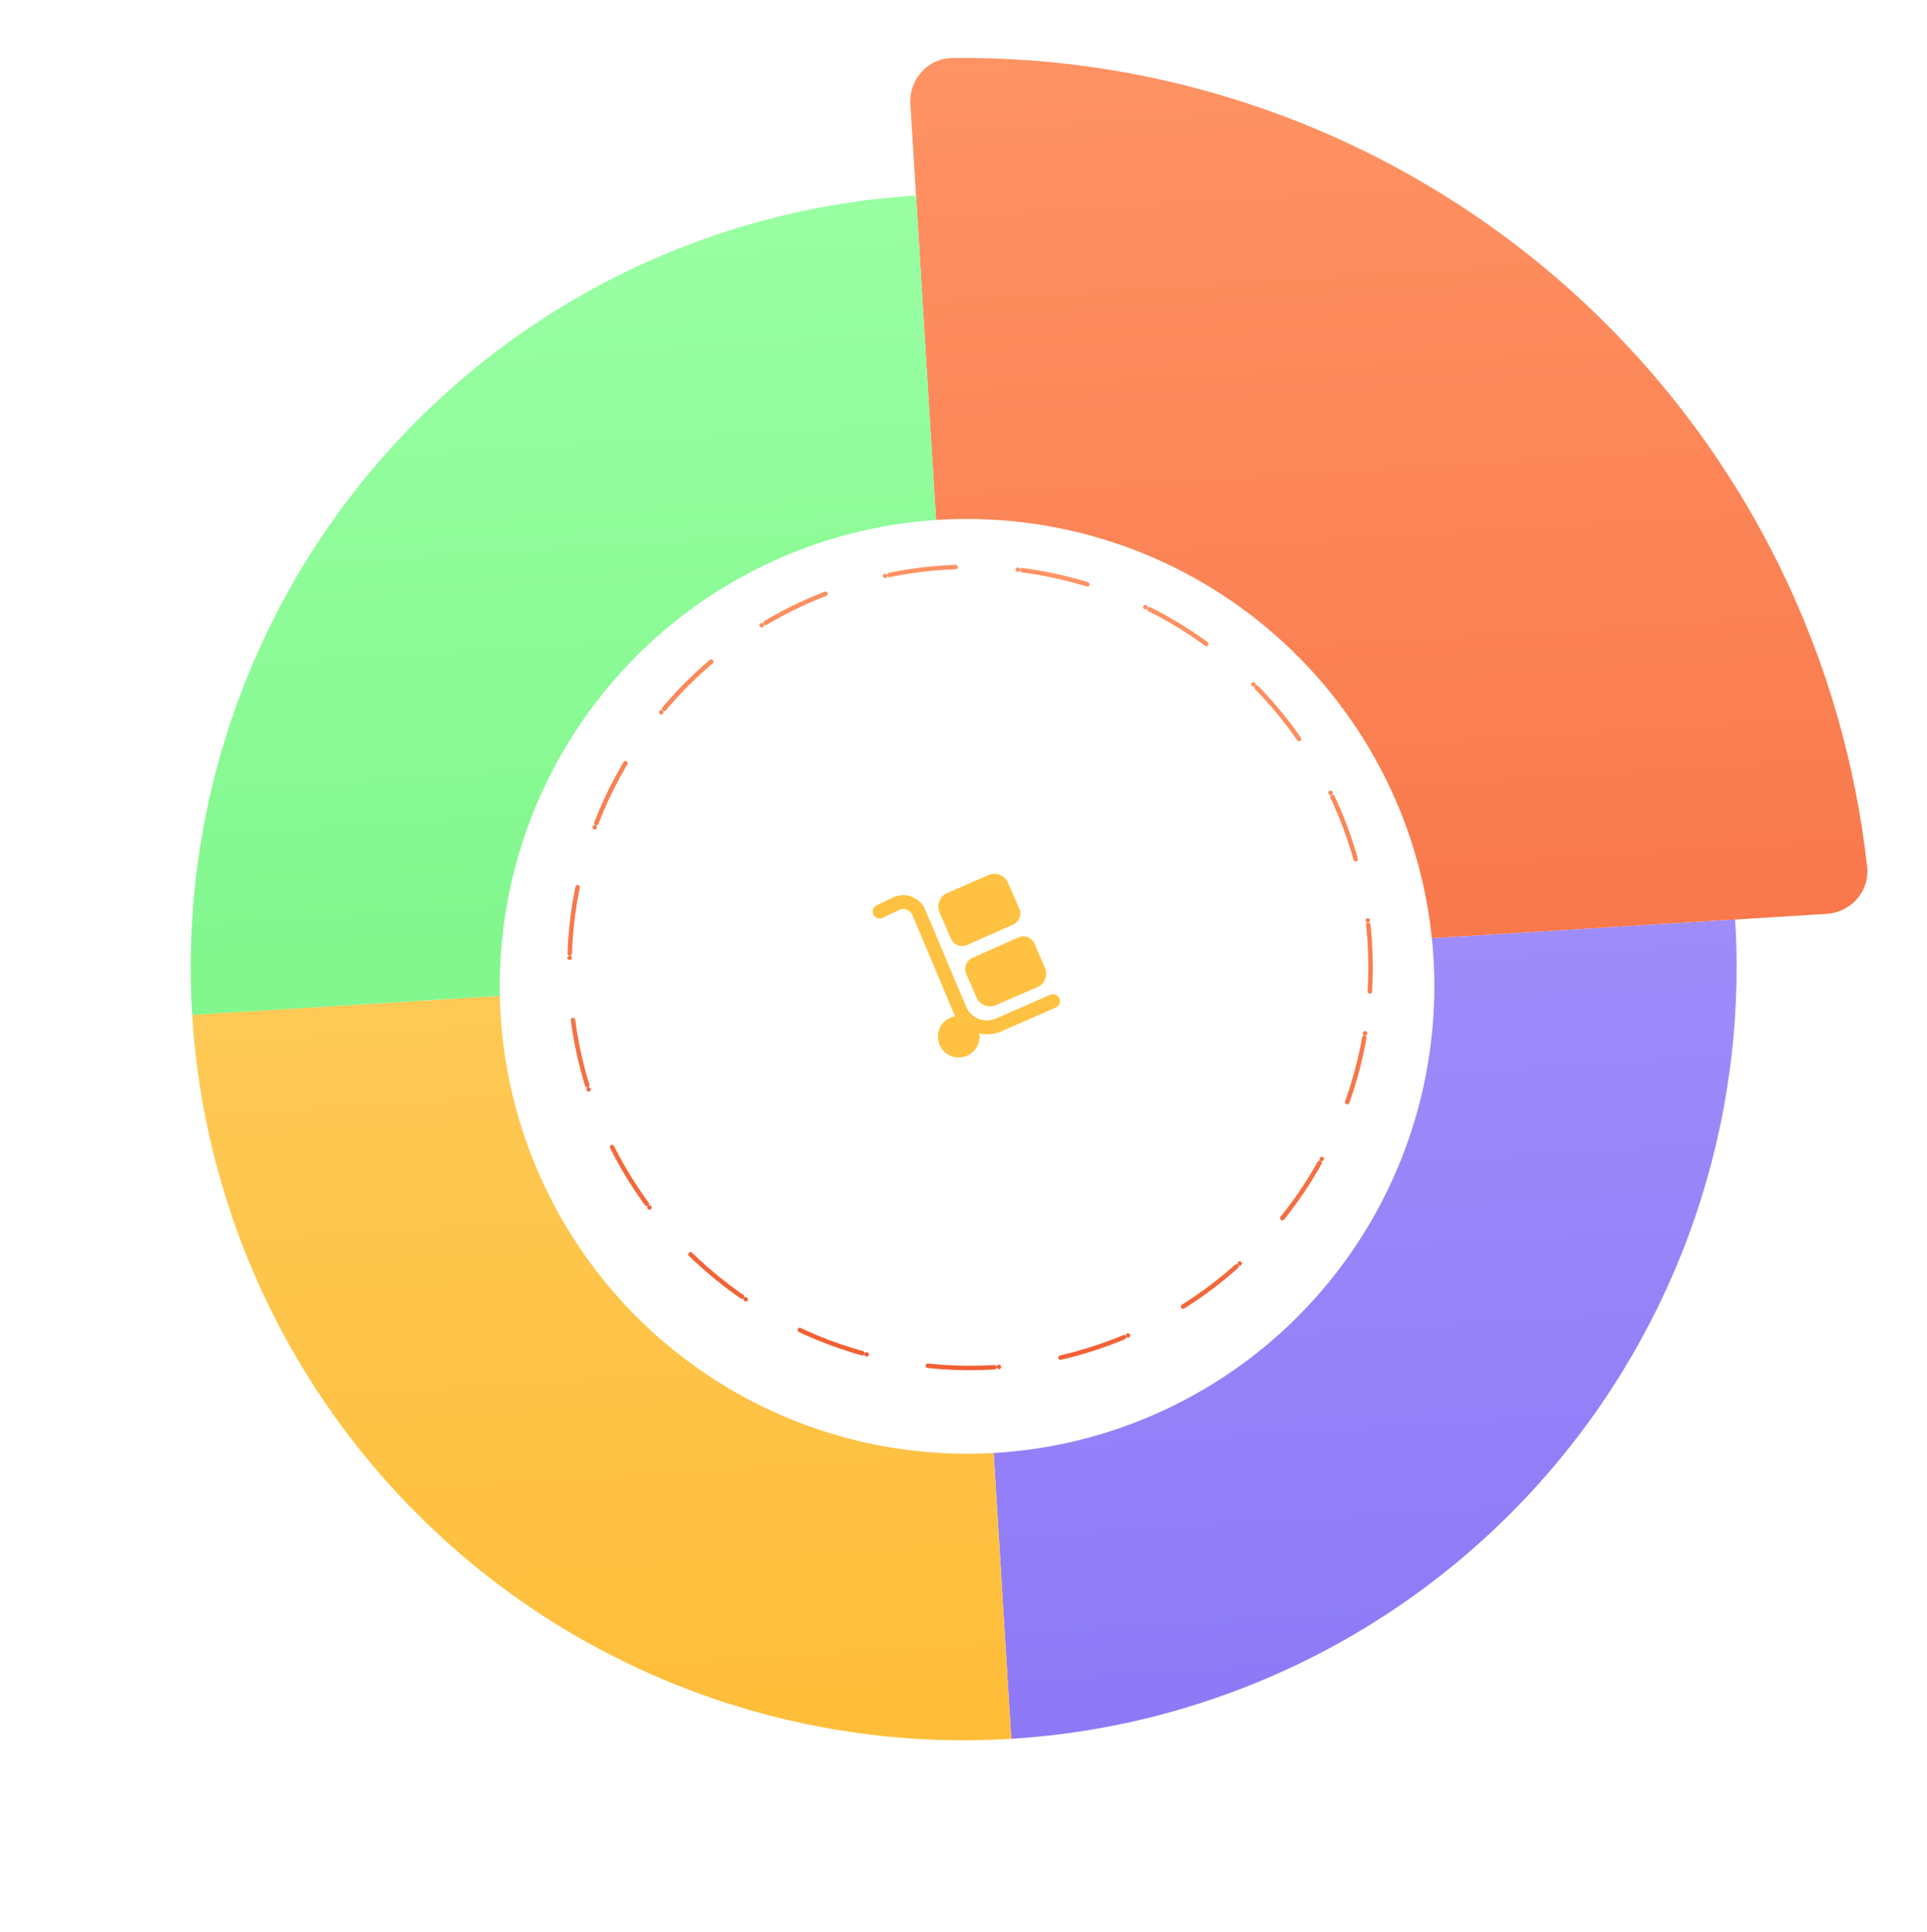 <svg width="433" height="434" viewBox="0 0 433 434" fill="none" xmlns="http://www.w3.org/2000/svg">
    <path d="M410.43 205.313C415.943 204.972 420.161 200.223 419.551 194.734C416.963 171.44 410.383 148.739 400.074 127.634C388.301 103.532 371.896 81.984 351.795 64.221C331.695 46.458 308.292 32.829 282.924 24.11C260.712 16.477 237.374 12.739 213.938 13.037C208.416 13.107 204.222 17.877 204.562 23.39L215.918 207.304C216.259 212.817 221.003 217.009 226.516 216.669L410.43 205.313Z" fill="url(#paint0_linear_154_1247)"/>
    <path d="M227.238 390.635C273.214 387.796 316.178 366.81 346.68 332.293C377.182 297.776 392.723 252.556 389.885 206.581L216.534 217.285L227.238 390.635Z" fill="url(#paint1_linear_154_1247)"/>
    <path d="M43.184 227.989C46.023 273.964 67.01 316.929 101.526 347.431C136.043 377.933 181.263 393.474 227.238 390.635L216.534 217.285L43.184 227.989Z" fill="url(#paint2_linear_154_1247)"/>
    <path d="M205.831 43.935C183.066 45.341 160.801 51.216 140.307 61.227C119.813 71.237 101.492 85.186 86.389 102.277C71.285 119.368 59.697 139.266 52.284 160.836C44.871 182.406 41.779 205.224 43.184 227.989L216.534 217.285L205.831 43.935Z" fill="url(#paint3_linear_154_1247)"/>
    <g filter="url(#filter0_d_154_1247)">
        <circle cx="217.296" cy="217.593" r="105" transform="rotate(9.469 217.296 217.593)" fill="white"/>
    </g>
    <path d="M223.443 196.299C223.017 196.303 222.587 196.392 222.172 196.573L212.917 200.594C212.279 200.871 211.704 201.304 211.338 201.896C210.749 202.846 210.674 203.97 211.104 204.96L213.692 210.915C214.293 212.297 215.906 212.924 217.283 212.312L227.653 207.71C229.015 207.105 229.636 205.516 229.042 204.148L226.489 198.274C225.948 197.029 224.722 196.286 223.443 196.299ZM202.746 201.108C202.024 201.133 201.296 201.304 200.606 201.637L197.05 203.358C196.857 203.443 196.683 203.565 196.538 203.718C196.394 203.87 196.282 204.051 196.209 204.248C196.136 204.445 196.103 204.655 196.113 204.866C196.123 205.076 196.176 205.282 196.267 205.471C196.359 205.66 196.488 205.829 196.646 205.968C196.804 206.106 196.989 206.211 197.189 206.276C197.389 206.342 197.6 206.366 197.81 206.348C198.019 206.329 198.223 206.269 198.409 206.17L201.967 204.451C203.155 203.877 204.531 204.396 205.043 205.613L214.188 227.333C214.328 227.665 214.494 227.976 214.67 228.279C212.451 228.648 210.75 230.567 210.75 232.889C210.75 235.474 212.853 237.577 215.437 237.577C218.022 237.577 220.125 235.474 220.125 232.889C220.125 232.643 220.089 232.405 220.052 232.169C221.684 232.522 223.434 232.393 225.073 231.675V231.677L237.211 226.359C237.402 226.279 237.576 226.161 237.721 226.014C237.867 225.866 237.982 225.691 238.059 225.498C238.136 225.305 238.174 225.099 238.171 224.892C238.167 224.685 238.123 224.48 238.04 224.29C237.956 224.1 237.836 223.929 237.686 223.785C237.536 223.642 237.359 223.531 237.165 223.457C236.971 223.383 236.765 223.348 236.557 223.355C236.35 223.362 236.146 223.41 235.958 223.496L223.82 228.814C221.194 229.965 218.18 228.761 217.067 226.118H217.069L207.922 204.4C207.03 202.281 204.913 201.035 202.746 201.108ZM229.917 210.361C229.563 210.367 229.205 210.442 228.861 210.595L218.489 215.199C217.127 215.804 216.508 217.394 217.102 218.762L219.429 224.121C219.966 225.356 221.177 226.096 222.446 226.096C222.882 226.096 223.324 226.008 223.748 225.823L233.113 221.754C234.104 221.325 234.814 220.453 235.032 219.356C235.167 218.671 235.043 217.959 234.765 217.321L232.45 211.995C231.999 210.958 230.98 210.345 229.917 210.361Z" fill="#FFC141"/>
    <circle cx="217.968" cy="217.33" r="90" transform="rotate(9.469 217.968 217.33)" stroke="url(#paint4_linear_154_1247)" stroke-linecap="round" stroke-dasharray="0 1 14 0 1 14"/>
    <defs>
        <filter id="filter0_d_154_1247" x="102.28" y="106.577" width="230.033" height="230.033" filterUnits="userSpaceOnUse" color-interpolation-filters="sRGB">
            <feFlood flood-opacity="0" result="BackgroundImageFix"/>
            <feColorMatrix in="SourceAlpha" type="matrix" values="0 0 0 0 0 0 0 0 0 0 0 0 0 0 0 0 0 0 127 0" result="hardAlpha"/>
            <feOffset dy="4"/>
            <feGaussianBlur stdDeviation="5"/>
            <feColorMatrix type="matrix" values="0 0 0 0 0 0 0 0 0 0 0 0 0 0 0 0 0 0 0.1 0"/>
            <feBlend mode="normal" in2="BackgroundImageFix" result="effect1_dropShadow_154_1247"/>
            <feBlend mode="normal" in="SourceGraphic" in2="effect1_dropShadow_154_1247" result="shape"/>
        </filter>
        <linearGradient id="paint0_linear_154_1247" x1="203.946" y1="13.409" x2="229.124" y2="421.162" gradientUnits="userSpaceOnUse">
            <stop stop-color="#FF9364"/>
            <stop offset="1" stop-color="#F25F33"/>
        </linearGradient>
        <linearGradient id="paint1_linear_154_1247" x1="205.831" y1="43.935" x2="227.238" y2="390.635" gradientUnits="userSpaceOnUse">
            <stop stop-color="#B09FFF"/>
            <stop offset="1" stop-color="#8D79F6"/>
        </linearGradient>
        <linearGradient id="paint2_linear_154_1247" x1="205.831" y1="43.935" x2="227.238" y2="390.635" gradientUnits="userSpaceOnUse">
            <stop stop-color="#FFD572"/>
            <stop offset="1" stop-color="#FEBD38"/>
        </linearGradient>
        <linearGradient id="paint3_linear_154_1247" x1="205.831" y1="43.935" x2="227.238" y2="390.635" gradientUnits="userSpaceOnUse">
            <stop stop-color="#99FFA3"/>
            <stop offset="1" stop-color="#68EE76"/>
        </linearGradient>
        <linearGradient id="paint4_linear_154_1247" x1="217.968" y1="127.33" x2="217.968" y2="307.33" gradientUnits="userSpaceOnUse">
            <stop stop-color="#FF9364"/>
            <stop offset="1" stop-color="#F25F33"/>
        </linearGradient>
    </defs>
</svg>
